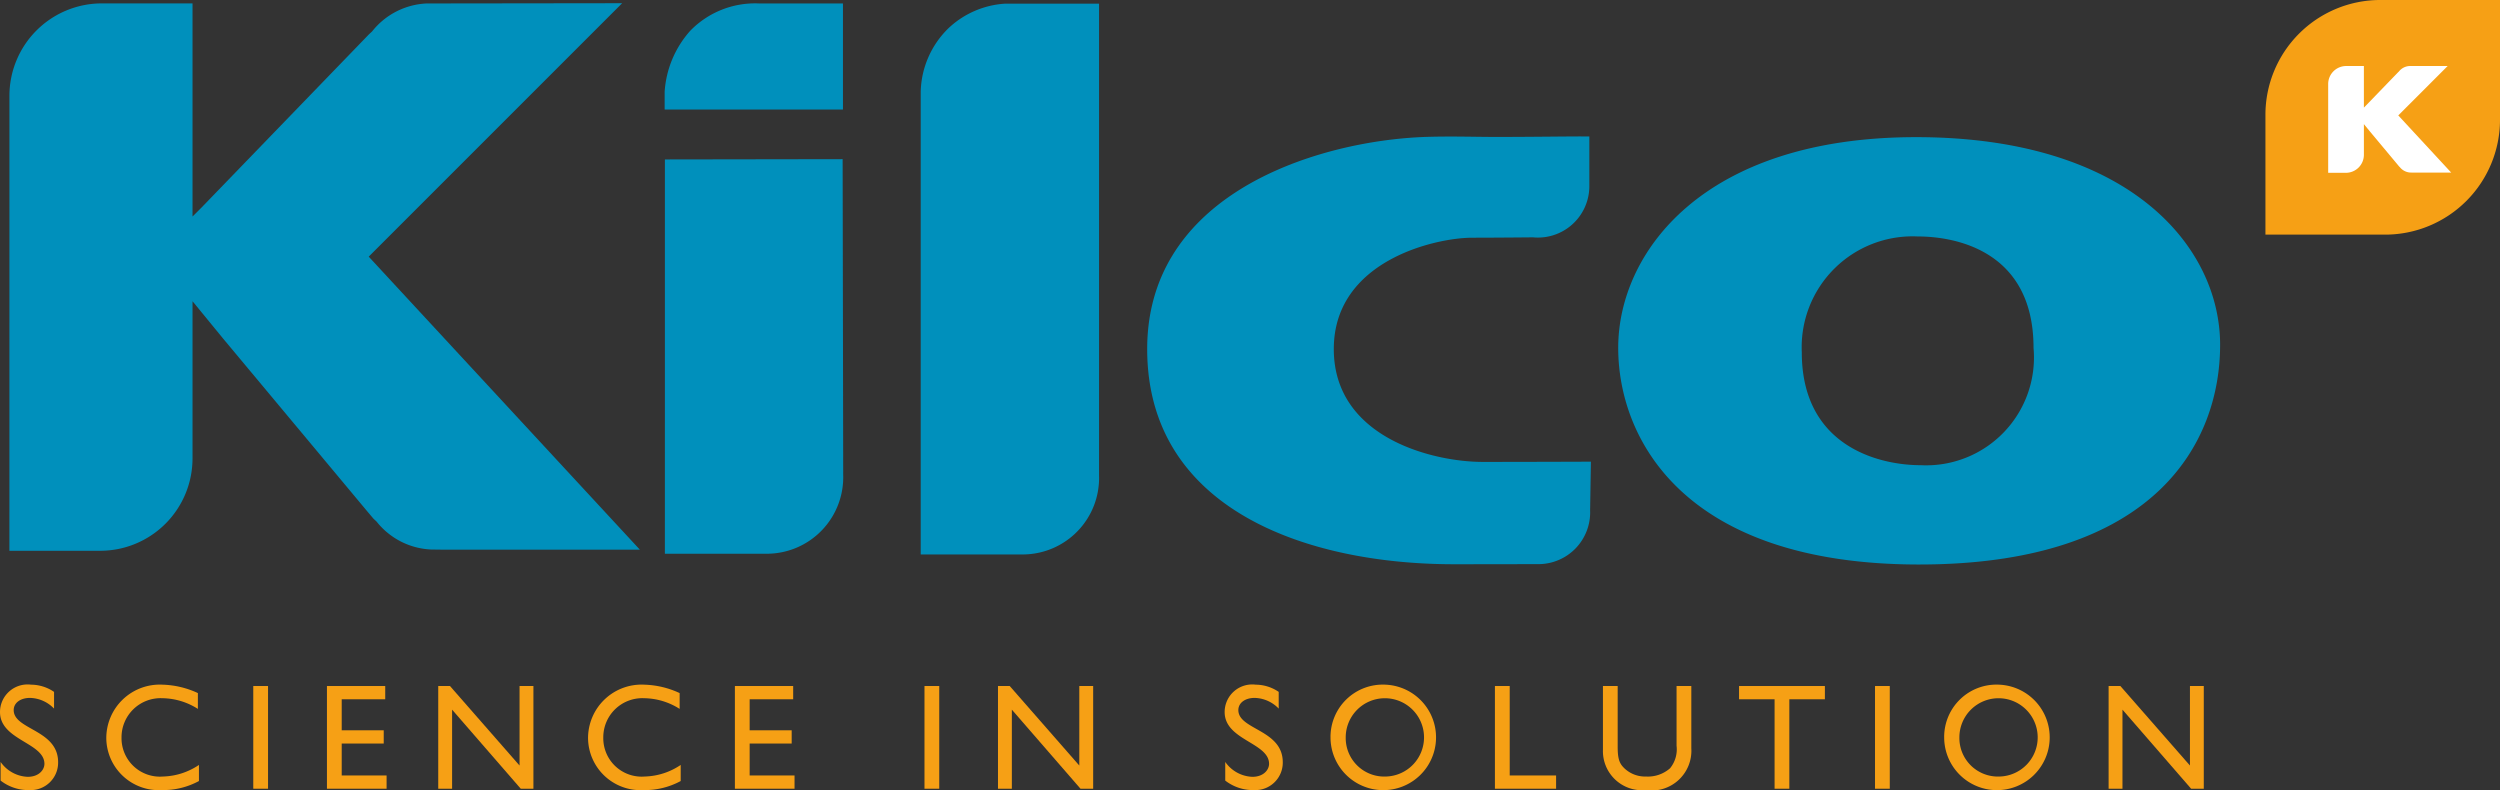 <svg id="Layer_1" data-name="Layer 1" xmlns="http://www.w3.org/2000/svg" viewBox="0 0 108.223 34.202">
  <rect x="0" y="0" width="108.223" height="34.202" fill="#333333" stroke="none"/>
  <defs>
    <style>
      .cls-1 {
        fill: #f6a015;
      }

      .cls-2 {
        fill: #fff;
      }

      .cls-3 {
        fill: #0090bc;
      }
    </style>
  </defs>
  <title>kilco.logo</title>
  <g>
    <path class="cls-1" d="M351.706,409.329a4.975,4.975,0,0,1-4.978,4.978l-.133-.002h-5.043v-5.181a4.971,4.971,0,0,1,4.974-4.974h5.18Z" transform="translate(-243.483 -404.15)"/>
    <path class="cls-2" d="M347.791,407.008a.623.623,0,0,0-.46.236l-.026.024-1.416,1.465-.075.074v-1.799h-.765a.78.78,0,0,0-.781.78v3.843h.765a.781.781,0,0,0,.781-.782v-1.326l.259.316,1.209,1.448.06.073.027.024a.623.623,0,0,0,.46.236l.12.001h1.644l-2.291-2.475,2.14-2.14Z" transform="translate(-243.483 -404.15)"/>
    <path class="cls-1" d="M245.823,434.825a1.492,1.492,0,0,0-1.043-.463c-.411,0-.704.215-.704.528,0,.855,1.923.841,1.923,2.256a1.189,1.189,0,0,1-1.245,1.206,1.954,1.954,0,0,1-1.245-.411v-.808a1.5,1.5,0,0,0,1.173.645c.496,0,.724-.313.724-.561,0-.919-1.923-1.023-1.923-2.242a1.195,1.195,0,0,1,1.349-1.186,1.782,1.782,0,0,1,.991.312Z" transform="translate(-243.483 -404.15)"/>
    <path class="cls-1" d="M252.049,434.838a2.921,2.921,0,0,0-1.532-.463,1.692,1.692,0,0,0-1.773,1.702,1.663,1.663,0,0,0,1.799,1.688,2.912,2.912,0,0,0,1.552-.502v.697a3.251,3.251,0,0,1-1.61.392,2.272,2.272,0,0,1-2.4-2.217,2.316,2.316,0,0,1,2.438-2.346,3.869,3.869,0,0,1,1.526.364Z" transform="translate(-243.483 -404.15)"/>
    <rect class="cls-1" x="10.964" y="29.697" width="0.639" height="4.446"/>
    <polygon class="cls-1" points="16.676 30.271 14.792 30.271 14.792 31.614 16.611 31.614 16.611 32.187 14.792 32.187 14.792 33.569 16.735 33.569 16.735 34.143 14.153 34.143 14.153 29.697 16.676 29.697 16.676 30.271"/>
    <polygon class="cls-1" points="23.091 34.143 22.543 34.143 19.571 30.72 19.571 34.143 18.971 34.143 18.971 29.697 19.479 29.697 22.491 33.139 22.491 29.697 23.091 29.697 23.091 34.143"/>
    <path class="cls-1" d="M272.904,434.838a2.921,2.921,0,0,0-1.532-.463,1.692,1.692,0,0,0-1.773,1.702,1.663,1.663,0,0,0,1.799,1.688,2.912,2.912,0,0,0,1.552-.502v.697a3.252,3.252,0,0,1-1.611.392,2.272,2.272,0,0,1-2.399-2.217,2.316,2.316,0,0,1,2.438-2.346,3.869,3.869,0,0,1,1.526.364Z" transform="translate(-243.483 -404.15)"/>
    <polygon class="cls-1" points="34.336 30.271 32.452 30.271 32.452 31.614 34.271 31.614 34.271 32.187 32.452 32.187 32.452 33.569 34.395 33.569 34.395 34.143 31.813 34.143 31.813 29.697 34.336 29.697 34.336 30.271"/>
    <rect class="cls-1" x="40.02" y="29.697" width="0.639" height="4.446"/>
    <polygon class="cls-1" points="47.322 34.143 46.774 34.143 43.802 30.72 43.802 34.143 43.202 34.143 43.202 29.697 43.71 29.697 46.722 33.139 46.722 29.697 47.322 29.697 47.322 34.143"/>
    <path class="cls-1" d="M298.837,434.825a1.492,1.492,0,0,0-1.043-.463c-.41,0-.704.215-.704.528,0,.855,1.923.841,1.923,2.256a1.189,1.189,0,0,1-1.245,1.206,1.956,1.956,0,0,1-1.245-.411v-.808a1.499,1.499,0,0,0,1.173.645c.496,0,.724-.313.724-.561,0-.919-1.923-1.023-1.923-2.242a1.195,1.195,0,0,1,1.349-1.186,1.782,1.782,0,0,1,.991.312Z" transform="translate(-243.483 -404.15)"/>
    <path class="cls-1" d="M303.466,437.766a1.695,1.695,0,1,0-1.728-1.695,1.669,1.669,0,0,0,1.728,1.695m0-3.977a2.284,2.284,0,1,1-2.386,2.282,2.264,2.264,0,0,1,2.386-2.282" transform="translate(-243.483 -404.15)"/>
    <polygon class="cls-1" points="65.354 33.569 67.362 33.569 67.362 34.143 64.714 34.143 64.714 29.697 65.354 29.697 65.354 33.569"/>
    <path class="cls-1" d="M316.699,436.546a1.721,1.721,0,0,1-1.975,1.806,1.694,1.694,0,0,1-1.851-1.741v-2.764h.638v2.627c0,.502.066.711.268.913a1.296,1.296,0,0,0,.958.378,1.453,1.453,0,0,0,1.042-.358,1.296,1.296,0,0,0,.281-.972v-2.588h.639Z" transform="translate(-243.483 -404.15)"/>
    <polygon class="cls-1" points="78.998 30.271 77.459 30.271 77.459 34.143 76.82 34.143 76.82 30.271 75.282 30.271 75.282 29.697 78.998 29.697 78.998 30.271"/>
    <rect class="cls-1" x="81.168" y="29.697" width="0.639" height="4.446"/>
    <path class="cls-1" d="M330.031,437.766a1.695,1.695,0,1,0-1.728-1.695,1.669,1.669,0,0,0,1.728,1.695m0-3.977a2.284,2.284,0,1,1-2.386,2.282,2.264,2.264,0,0,1,2.386-2.282" transform="translate(-243.483 -404.15)"/>
    <polygon class="cls-1" points="95.4 34.143 94.852 34.143 91.88 30.72 91.88 34.143 91.28 34.143 91.28 29.697 91.789 29.697 94.801 33.139 94.801 29.697 95.4 29.697 95.4 34.143"/>
    <path class="cls-3" d="M261.95,404.3a3.192,3.192,0,0,0-2.359,1.21l-.134.124-7.258,7.508-.382.381v-9.226h-3.924a4.001,4.001,0,0,0-4.002,4.003l-.001,19.693h3.924a4,4,0,0,0,4.003-4.003v-6.8l1.328,1.621,6.195,7.425.31.367.134.125a3.192,3.192,0,0,0,2.359,1.21l.614.008h8.426l-11.739-12.686,10.971-10.971Z" transform="translate(-243.483 -404.15)"/>
    <path class="cls-3" d="M273.362,405.483a4.39,4.39,0,0,0-1.107,2.638v.77h7.719v-4.592h-3.638a3.916,3.916,0,0,0-2.974,1.184" transform="translate(-243.483 -404.15)"/>
    <path class="cls-3" d="M279.984,424.7c0-1.234-.024-13.66-.024-13.66l-7.694.012-.001,17.069h4.43a3.311,3.311,0,0,0,3.289-3.421" transform="translate(-243.483 -404.15)"/>
    <path class="cls-3" d="M284.565,405.35a3.961,3.961,0,0,0-1.225,2.773v20.029h4.43a3.311,3.311,0,0,0,3.29-3.42V404.31h-4.09a3.919,3.919,0,0,0-2.405,1.04" transform="translate(-243.483 -404.15)"/>
    <path class="cls-3" d="M312.352,424.135s-2.662.011-4.681.011c-2.15,0-6.449-1.042-6.449-4.886s4.43-4.82,5.993-4.82c.978,0,2.625-.016,2.625-.016a2.227,2.227,0,0,0,2.444-2.173v-2.192c-.587-.012-2.275.019-4.04.019-.88,0-1.872-.035-2.983-.003-.343.01-.704.033-1.08.068-4.491.423-11.037,2.745-11.037,9.117,0,6.905,6.84,9.316,13.289,9.316,1.474,0,3.645-.005,3.645-.005a2.241,2.241,0,0,0,2.24-2.331Z" transform="translate(-243.483 -404.15)"/>
    <path class="cls-3" d="M326.562,428.587c10.226,0,13.028-5.277,13.028-9.51,0-4.235-3.908-8.99-13.159-8.99s-12.897,5.016-12.897,9.12c0,3.908,2.801,9.38,13.028,9.38m-.065-14.201c1.693,0,5.016.652,5.016,4.821a4.668,4.668,0,0,1-4.886,5.081c-1.759,0-5.146-.782-5.146-4.886a4.801,4.801,0,0,1,5.016-5.016" transform="translate(-243.483 -404.15)"/>
  </g>
</svg>
